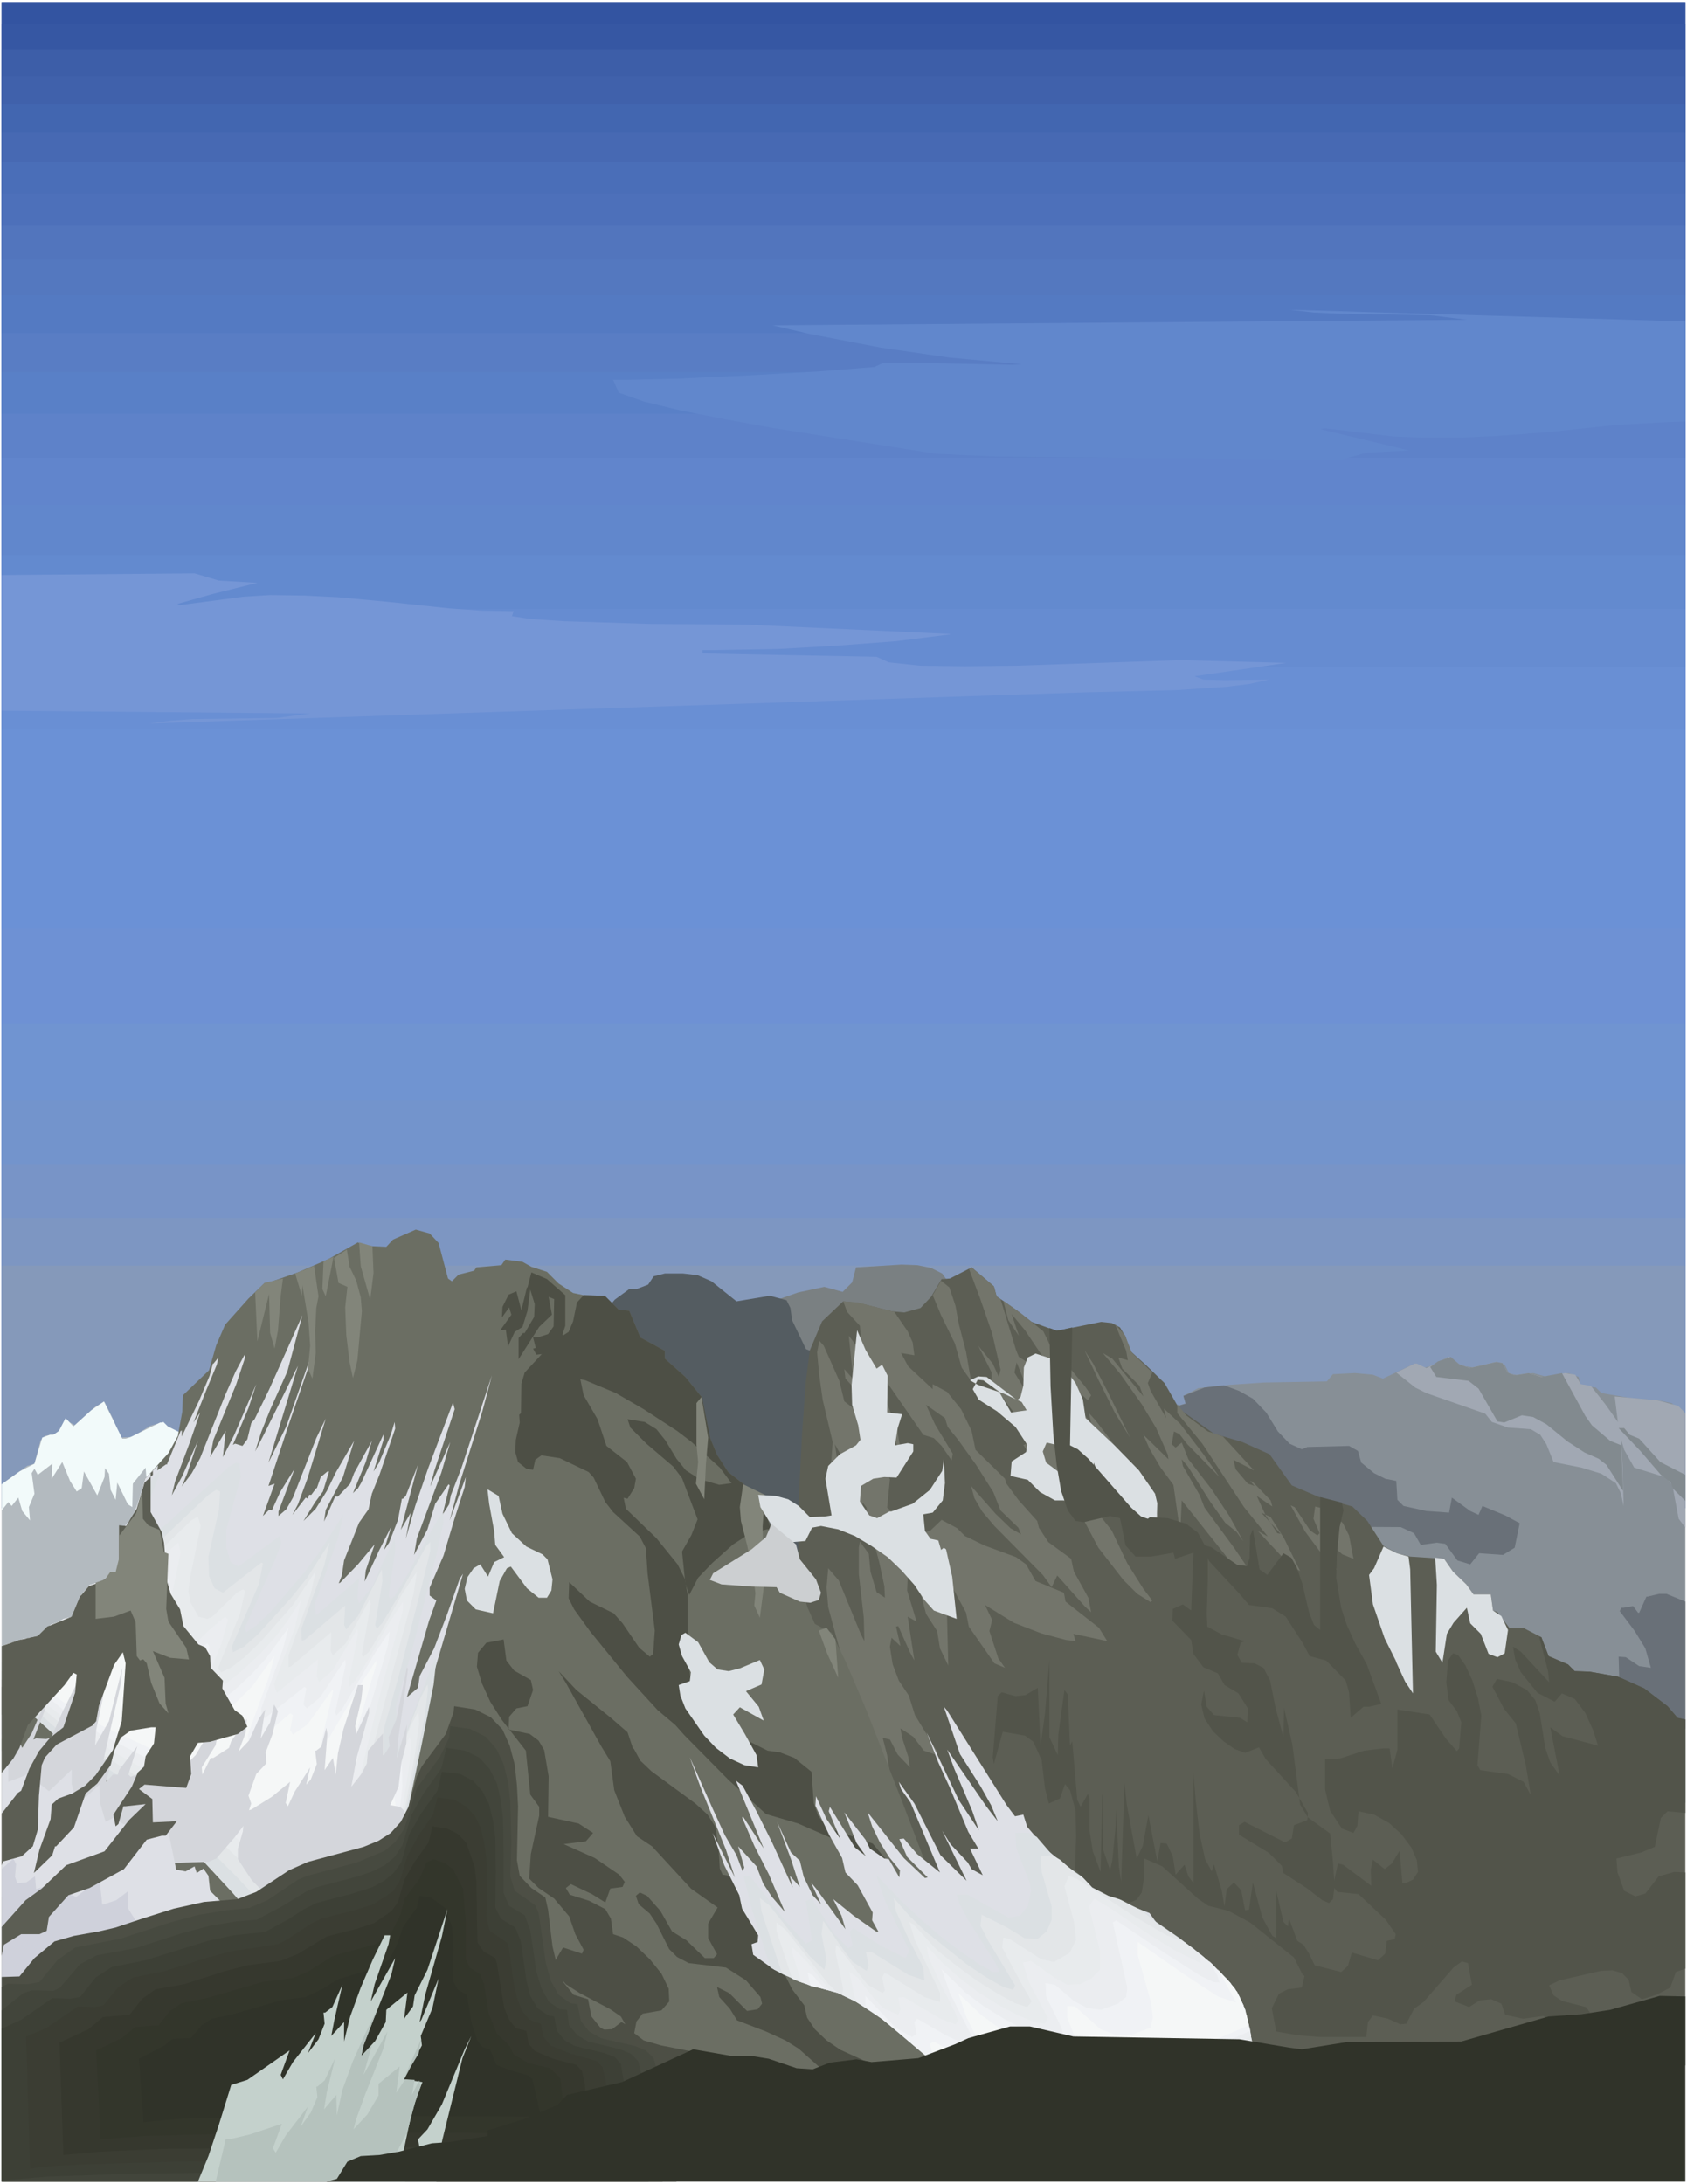 <svg xmlns="http://www.w3.org/2000/svg" width="490.455" height="634.614" fill-rule="evenodd" stroke-linecap="round" preserveAspectRatio="none" viewBox="0 0 3035 3927"><style>.pen1{stroke:none}.brush17{fill:#6187cc}.brush21{fill:#6b91d6}.brush35{fill:#5c5e54}.brush36{fill:#a1a8b3}.brush38{fill:#73756b}.brush40{fill:#4d4f45}.brush41{fill:#dee0e6}.brush42{fill:#dbe0e3}.brush43{fill:#e3e6e8}.brush44{fill:#e8ebed}.brush45{fill:#ebedf0}.brush46{fill:#f0f2f5}.brush47{fill:#f5f7f7}.brush48{fill:#d4d6db}.brush56{fill:#303329}.brush57{fill:#82857a}.brush59{fill:#52544a}.brush61{fill:#b5c2bd}</style><path d="M3 2712h3029V4H3v2708z" class="pen1" style="fill:#2b4d99"/><path d="M3032 2712H3V4h3029v2708z" class="pen1" style="fill:#3354a1"/><path d="M3 43h3029v2669H3V43z" class="pen1" style="fill:#3657a3"/><path d="M3 89h3029v2623H3V89z" class="pen1" style="fill:#3d5ea8"/><path d="M3 137h3029v2575H3V137z" class="pen1" style="fill:#4061ab"/><path d="M3 187h3029v2525H3V187z" class="pen1" style="fill:#4266b0"/><path d="M3 238h3029v2474H3V238z" class="pen1" style="fill:#4769b3"/><path d="M3 292h3029v2420H3V292z" class="pen1" style="fill:#4a6eb8"/><path d="M3 348h3029v2364H3V348z" class="pen1" style="fill:#4d70ba"/><path d="M3 406h3029v2306H3V406z" class="pen1" style="fill:#5275bd"/><path d="M3 467h3029v2245H3V467z" class="pen1" style="fill:#5478bf"/><path d="M3 531h3029v2181H3V531z" class="pen1" style="fill:#547ac2"/><path d="M3 599h3029v2113H3V599z" class="pen1" style="fill:#597dc4"/><path d="M3 669h3029v2043H3V669z" class="pen1" style="fill:#5980c7"/><path d="M3 744h3029v1968H3V744z" class="pen1" style="fill:#5e82c9"/><path d="M3 823h3029v1889H3V823z" class="pen1" style="fill:#6185cc"/><path d="M3 908h3029v1804H3V908z" class="pen1 brush17"/><path d="M3 998h3029v1714H3V998z" class="pen1" style="fill:#638acf"/><path d="M3 1095h3029v1617H3V1095z" class="pen1" style="fill:#668cd1"/><path d="M3 1199h3029v1513H3V1199z" class="pen1" style="fill:#698fd4"/><path d="M3 1312h3029v1400H3V1312z" class="pen1 brush21"/><path d="M3 1436h3029v1276H3V1436z" class="pen1 brush21"/><path d="M3 1669h3029v1043H3V1669z" class="pen1" style="fill:#6e91d4"/><path d="M3 1841h3029v871H3v-871z" class="pen1" style="fill:#7094d1"/><path d="M3 1978h3029v734H3v-734z" class="pen1" style="fill:#7394cc"/><path d="M3 2093h3029v619H3v-619z" class="pen1" style="fill:#7894c7"/><path d="M3 2190h3029v522H3v-522z" class="pen1" style="fill:#7d96c2"/><path d="M3 2276h3029v436H3v-436z" class="pen1" style="fill:#8599ba"/><path d="m399 3141-135-5-261-17v-450l46-33 13-4 11-42 8-8 24-5 12-24 18 10 37-34 16-8 17 34 11 30 22-1 32-20 21-6 28 18 38 5 13 31 29-14v543z" class="pen1" style="fill:#b3babf"/><path d="m3 2716 12-15 6 7 12-15 7 24 14 17-2-24 10-24-5-37 5-8 6 11 26-20-1 27 19-30 14 34 12 19 9-6 4-30 24 43 13-33 1-16 7 10 3 29 9 18 3-31 19 39 8 5 1-42 23-29 4 58 16-7 9 37 6 10 13-57 7 31 6 10 8-23h12l10-29 8 12 5 27 7 13 11-17 15 18v-124l-28 19-14-37-27-1-28-14-8-8-3 1h-3l-53 26-9 3h-6l-33-67-23 16-32 29-14-15-12 23-10 7h-6l-14 5-14 47-27 14-32 23v47z" class="pen1" style="fill:#f2fafa"/><path d="m3 1034 347-3 44 13 69 4-80 20-64 18 5 2 114-15 48-3 63 1 60 3 87 8 113 12 57 4 58 1-3 9 33 5 60 4 156 5 169 1 370 17v1h-2l-95 12-106 8-107 6-116 2h-19v6l313 6 22 10 56 6 81 1 94-1 294-10 190 5-165 24 16 6 38 1 80-1-36 8-41 5-91 6-165 4-1682 56 39-5 39-3 152-2 60-8-555-5v-244z" class="pen1" style="fill:#7596d6"/><path d="m2156 2496 58-6 60-4 113-2 11-13 40-2 32 3 18 7 57-27 16 8 17-5 27-15 25 16 21 3 37-9 19 4 8 16 17 3 26-4 22 6 42-6 18 7 4 16 27 3 10 10 53 9 49 4 24 5 25 18v701l-37-19-94-45-194-85-97-40-37-14-40-12-41-9-41-5-206-21-103-8-103-4-7-64 3-343 33-25 53-21 12-3-4-14 27-14z" class="pen1" style="fill:#878f96"/><path d="m3032 2880-34-14h-13l-21 5h-2l-13 29h-2l-9-12-17 3h-4l-3 6 27 36 19 31 10 35-21-3-24-16-13-1 1 36 25 31 26 15 29 25 39 23v-229zm-830-389 27 10 25 14 24 25 21 34 21 22 22 10 10-4 75-2 16 9 6 21 23 19 20 10 20 4 2 34 11 11 41 9 41 3 5-27 33 24 15 7 7-16 41 17 26 14-9 44-21 13-43-3-16 20-23-7-22-30-15-2-29 4-12-21-24-11-160-1-43-6-100-22-36-6-66-52-20-123 38-12-4-14 38-15 35-4z" class="pen1" style="fill:#697078"/><path d="m1844 2447-31-23-3-20-22-27-63-33-12-9-5-27-13-18-20-10-25-5-28-1-82 5-7 27-17 17-33-9-47 10-63 22v308l66 13 28 15 98 3 209 11 102 3v-202l-29-36-3-14z" class="pen1" style="fill:#7a8082"/><path d="m1624 2503-51-6-22-11-15-18-32-20-54-22-25-52-3-22-7-14-30-8-60 10-45-36-25-11-26-3h-33l-20 5-10 15-21 8h-13l-26 19-21 25-26 17-51 18-52 15-9 14-4 24v131l1 61 5 44 11 46 14 46 17 43 36 75 18 27 19 22 27 19 33 14 37 9 38 6 58 5 68 3 76 6 153 17 100 7 59 9-28-6 28-38-1-62-8-123-1-62 3-64 1-59-3-40-8-34-14-27-22-15-36-7z" class="pen1" style="fill:#545c61"/><path d="m2598 2803-61-4-24-6-24-13-29-45-27-26-60-17-49-21-40-56-49-22-51-15-62-44-27-47-33-32-30-27-7-24-10-17-15-8-19-2-74 15h-4l-3 1-44-16-27-21-36-25-5-18-40-34-39 20-11 1h-4l-19 32-19 20-29 8-22-2-60-15-28-3-38 36-22 52-7 54-7 95-6 118-5 384-5 151-4 36-18 113-1 35 3 44-8 63-8 33v18l26 16 82 61 22 12 21 8 26 2 348 22 320 18 185 10 48-4 65-3 162-1 195 1h141v-622l-14-3-18-21-42-32-47-21-51-9-27-1-12-12-35-15-13-34-31-16h-26l-22-29-8-3-4-29h-31l-13-18-24-23-16-23z" class="pen1 brush35"/><path d="m2905 2511 8 66 9 30 18 32 58 18 11 15 11 59 12 16v-206l-13-13-37-10-77-7z" class="pen1 brush36"/><path d="m2512 2468 34 27 20 10 106 37 12 15 29 10 41 3 17 10 11 17 13 32 50 10 36 11 26 17 9 18 5 23-2-74-4-71-27-38-26-33-18-3-10-17-18-3-42 7-24-7-25 4-13-5-9-17-11-2-48 11-19-7-18-13-41 20-17-8h-4l-33 16z" class="pen1 brush36"/><path d="m2912 2568 39 41 37 43 17 13 5 12 22 22v-47l-45-23-38-42-17-7-10-12h-10zm7 31zm-3-31zm-332-92 58 7 18 14 34 59 12 2 32-13 20 3 24 13 38 31 31 20 25 11 14 11 30 47-3-82-20-8-33-28-12-17-42-77-37 7-23-7-25 4-13-5-9-17-11-2-48 11-19-7-15-13-23 8-14 10 11 18z" class="pen1" style="fill:#828a8f"/><path d="m2033 2585-40-82-27-52-15-23 25 53 30 60 27 44zm-424-226-66-17-26-2 7 19 23 25 4 49-24-31 8 78-16-18 2 17 60 65 15 27 24 36-6-37-28-72-6-35 81 117 19 6 14 14 18 26 2-12-32-53-16-35 34 24 5 16 18 22 33 46 31 49 13 33 32 31 5 12-19-11-27-26-44-50 6 22 14 24 22 26 87 88 16 22 10-21 50 56 11 10-5-26-26-47-5-23-41-30-17-26-3-12-34-38-22-30-2-8-53-52-7-34-19-39-25-31-26-14v9l-44-41-13-24 24 4-3-23-9-20-24-35zm84-56-15 26 15 36 25 51 12 43 17 24-9-52-13-50-6-33-11-33-15-12zm107 33-7-5-5-18-40-34-5 2 20 53 22 64 15 65-3 13-11-24-26-32 24 48v24l16 16 24 32 21 34 8 22-2-2h-2l-6 4h-2l22 35 2 12 17 31 22 17 35 20 37 70 45 58 25 25 24 15 3-3-16-21-29-46-28-59-23-29-27-37-40-71-2-16 32 31 40 60-19-41-53-73-22-35 4 39-18-35-47-77 4-18 25 61 8-6-1-26 109 144 18 28 11 22 9 4-11-33-32-50-4-20 30 46 47 66 51 55-23-57-35-51-60-79-12-13 4 18-32-39 4 30-14-28-45-45-23-30-4 3-16-10-5-12-28-92z" class="pen1 brush38"/><path d="m1836 2361-31-22 9 35 19 28-13-39 24 29 43 64 23 29-8-31 38 48 17 16 6-9-11-16-39-47-21-21-15-31-41-33zm200 71-12-31-18-20 20 48 3 17-17-5 7 20 31 31 7 19-56-68-17-10 31 37 39 55 26 43 21 48 1 8-45-44 11 25 20 34 23 31 10 70 3 2 2-44 86 108 37 37 20 12-49-72-53-72-9-23-30-52-2-12 11 13 40 63 27 38 21 17 12 17-26-47-32-48-41-53-12-30-11 9-7-6 4-23 10 5 14 18 58 59-29-41-42-55-29-27 4 17-28-49-5-14 8-19-37-36zm60 56z" class="pen1 brush38"/><path d="m2200 2583-27-9-39-29-16-20v16l45 55 75 114 43 53-18-10 58 62 18 10-29-59-24-38-17-8 35 38-6-1-21-32-16-35 28 19-3-11-32-33-5-2 8 9-12-4-22-26-4-17 37 19-56-61zm216 156-29-25-21-5-3 22 11 26-4 4-13-9-28-42-7-3 26 47 46 62 11 7-16-42-1-9 27 23 20 8-8-42-11-22zm-934-319 28 63 9 37 24 18 27 12-9 4h-2l10 36 19 47 13 23-5 51 19 16 14 23 33 6 12-4 20-19 28 15 14 14 35 17 57 21 18 13 17 30 51 21 3 16 60 47 15 24-61-13 4 13-17-2-45-12-49-19-52-32 13 27-5 20 16 49 12 17-19-8-46-66-5-25-23-43-13-19 4 157-15-31-5-31-20-31-15-56-26-43 8 31-1 26 17 56-16-9 12 79-8-15-21-47-4 1 8 35-16-15-3 16 5 32 11 29 18 27 11 35 39 64 1 8-24-8-19-25-23-15 3 17 11 34 3 19-22-23-14-27-13-3 8 31 4 27-13 120-24-60-6-37-10-116-6-34-33-99-18-67-3-35 3-35 19 22 39 95 7 14-1-42-9-79v-47l2-11 16 22 3 32 11 37 15 10-1-21-9-42-21-79-2-20-7-9-2 50-5-19-9-60-13-38-21-38 4 27 1 61-10-21-2-28 3-43-18-76-6-43-4-42 4-21 8 9z" class="pen1 brush38"/><path d="m1050 2329 38 1 25 25 19 2 20 48 44 24v14l37 33 30 37 15 74 12 29 20 31 32 25 36 20-1 24 16 48 46 56 3 36 11 35 13 29 30 16 26 53 37 87 65 166 82 216 30 75 16 34 37 19 88 66 18 11 11 17 23 15 41 16 25 45 34 17-34 16-37 5-27-3-11 10 2 13-13-1-29 3-44 14-20 10-41-8-31-11-53 1h-34l-126 1-462-1H538l-301 2-195 5-39 1v-870l32-11 33-7 17-17 44-18 15-36 16-19 21-7 33-23v-79l13 1 19-31 15-54 42-46 17-31 8-44 1-29 47-45 13-45 16-37 42-47 29-28 14-3 46-16 55-24 53-30 9 6 42 2 12-13 41-18 25 7 16 17 17 64 7 5 12-12 28-7 4-6 45-4 7-10 31 4 16 9 28 9 21 21 26 17 19 4z" class="pen1" style="fill:#6b6e63"/><path d="m956 2288-7 27h-1l-10 41-9-34-14 6-11 22-1 19 13-18 4 13-20 28 10-1 4 30 12-26 14-9 9-29 5-38 8 26-1 23-17 29h-3l-8 9v38l37-58 23-22-6-32 10 4-1 49-10 14-16 5h-3l-4 1h-4l5 19h-1l-3 1h-1l6 11 17-2 8 8 2 22 6 9 3 30 1-52 2-27 13-40v-55l-33-29-28-12z" class="pen1 brush40"/><path d="m1570 3315-74-26-13-9-11-15-8-23-4-56-31-25-26-10-22-3-46-23-3-18-20-17-38-10-11-17-11-7-7-18-8-58v-113l-5-28-13-26-38-47-55-53-9-44-12-20-15-16-37-27-13-21 1-55-2-52-11-48-10-22-14-18-18 58-24 53-18 34-10 9 1 14-7 31-1 22 5 18 15 12 12 2 4-18 11-8 33 5 52 25 9 10 21 44 14 18 48 44 11 21 3 45 13 103-3 42-6 5-19-16-30-44-16-18-43-21-37-35-1 29 10 20 29 40 66 81 55 60 32 27 16 18 80 81 67 61 58 17 57 25 58 28 28 11 16 2-25-30z" class="pen1 brush40"/><path d="m1050 2329 38 1 25 25 19 2 20 48 44 24v14l37 33 30 37 15 74 12 29 20 31 32 25 35 21 1 29 9 28h-7l-30 7-31 20-37 33-26 27-16 31-7-20-6-58 17-30 11-28-28-74-16-21-48-41-29-29-5-15 31 5 21 13 16 20 20 33 17 21 25 16 35 10 22-3-21-28-52-47-25-19-60-39-50-29-55-23-9-2 6 29 25 43 16 48 37 29 16 30-3 17-12 19-16-4-25-28-33-45-19-14-41-10-34 8-17 8-6-8-1-41 1-73 6-20 51-55 28-18 8-19 7-34 12-13zm331 1494-14-24-12-33-38-21-10-27-26-18-36-11-56-11-31-9-17-13 4-21 11-14 34-6 14-16-1-23-13-27-21-26-24-23-24-16-18-6-4-28-10-17-29-15-35-11-7-12 9-7 38 18 24 15 9-25 22-3 4-9-10-13-44-30-56-25 40-5 13-15-26-17-55-12 1-73-8-47-10-17-16-12-38-8 1-23 13-15 20-4 10-29-4-18-30-17-14-18-5-38-31 6-15 18-2 25 9 30 15 33 21 33 43 55 8 79 16 22v16l-15 69-3 44 17 17 28 19 27 32 11 32 15 28-3 7-34-11-15 25 4 22 16 19 25 16 55 29 19 13 8 14-7-4-17 13h-3l-50 3-24 8-4 11 12 12 23 12 30 11 30 7 28 3 5 25 14 26 36 55 183 1z" class="pen1 brush40"/><path d="m1773 3802-17-31-14-23-15-14-34-13-22-1-59 1-45-10-55-25-25-17-21-20-14-21-5-22-22-29-17-34-14-37-32-99-10-20-13-10-39-6-5-11-2-34-6-41-14-22-22-20-79-58-20-19-12-22-1 1-10-30-30-26-62-50-32-34 13 21 63 113 17 28 7 52 19 48 22 35 27 18 70 76 48 34-17 29v26l16 29-6 7h-16l-33-32-26-16-21-37-24-27-13-6-7 6 5 15 20 17 12 18 23 46 14 14 21 11 67 8 36 23 26 30 3 12-8 10-19 3-32-32-22-11 4 18 19 21 13 21 52 20 35 16 24 15 36 32 5 25 23 38 22 29-4 8-17 5 28 2 218-1 12-14 13-6z" class="pen1 brush40"/><path d="m1355 3515-3-19 11-4 1-12-29-48-5-24-27-54-21-58 40 80-16-50-46-113-19-53 41 92 22 48 21 36 11 29 3-7-11-38 33 36 12 31 15 23 24 28-29-68-26-51-22-51 2-1 37 57-50-122 12 9 26 48 28 56 36 79-5-21 18 20-16-50-25-67 25 55 16 15 7 29 16 33 15 16-18-39 10 12 52 72-7-24-15-30 37 30 40 28 10 1 31 77 13 23-2 45-9 37-34-27-35-25-39-19-42-12-39-13-37-18-38-27z" class="pen1 brush41"/><path d="m1569 3453 1-14-27-49-22-23-6-26-23-41-25-53 1-17 19 41 25 36-21-50 2-8 45 73 20 16-17-24-22-55 38 49 8 16 26 18 8 1 19 33 1-13-19-23-17-27-14-29-8-25 65 82 38 36 5-1-37-37-14-32 8-1 24 28 41 33-53-126-17-24-4-13 28 39 47 93 47 46-44-90 15 24 31 33 7 12 20 11-23-48h15l-18-30-33-79-21-46-21-54 58 122 36 54-12-35-32-75-13-35 71 103 20 26-12-29-19-34-37-58-29-85 6 7 107 170 15 20 15-3 7 22 35 41 48 39 49 32 54 30 34 13 13 18 65 45 35 29 39 42 21 41-57 12-38 6-48 3h-38l-38-4-38-7-72-23-67-15-33-4-57-2-64 3-22 4-39-42-29-35-32-58z" class="pen1 brush41"/><path d="m1386 3538-34-107-14-57 11-1 62 79 39 43 11-6-11-70 10-6 40 64 26 26 8-4-5-25 6-7 52 33 42 21 7-13-44-91-16-46 44 46 34 32 37 32 38 29 34 23 24 13h11l-7-16-49-77-16-30-5-16h20l73 41 21-3 14-18 6-27-2-13-25-65-1-26h24l14 7 31 36 58 41 54 33 54 26 18 17 42 29 47 37 43 42 15 21 10 21 12 43 6 45-102 54-89 41-78 38-96 54-41-60-29-28-37-22-54-27-29-20-100-84-30-22-31-19-33-16-50-13-46-19-24-13z" class="pen1 brush42"/><path d="m1407 3549-37-112-3-24 17 13 73 92 26 24 4-18-9-46 3-24 37 53 16 21 25 16 4-9-5-24 10-1 66 41 29 10-2-23-27-53-22-48-4-24 28 32 29 28 74 59 36 24 30 17 18 5 3-8-48-80-14-27 2-20 44 22 33 20 23 2 17-14 9-21v-24l-18-62-2-28 21-2 14 8 26 23 42 27 82 44 24 20 52 36 42 33 41 42 14 21 11 26 13 67-103 51-49 23-81 33-92 45-51 28-29-42-29-28-37-22-54-27-29-20-100-84-30-22-31-19-33-16-47-12-52-22z" class="pen1 brush43"/><path d="M1397 3472v-15l16 13 77 97 15 15-66-18-14-6-28-86zm117 115 28 13 51 35 96 82 40 27 54 27 37 22 29 28 17 24 53-27 95-44 84-31 50-21 105-50-16-66-15-30-26-29-31-28-33-26-33-13-55-32-106-69-15-6-8 19 17 63 4 33-12 24-28 16-23-5-56-36-12-3-2 18 33 62 20 35-8 10-22-7-31-17-37-23-37-27-35-28-42-46-8-5 10 33 45 94v17l-28-9-66-41-6-2-4 8 5 23-4 5-27-15-16-20-38-50-3-1-1 12 14 67-2 9v1h-1z" class="pen1 brush44"/><path d="m1424 3508 2-6 26 26 41 51-51-14-18-57zm115 91-11-53 15 10 29 37 17 18 27 12 4-9-4-22 10-1 66 39 27 10 5-6-6-16-26-51-21-46-4-22 28 30 28 25 35 27 38 24 36 19 29 12 19 3 5-11-34-64-11-35 15-3 42 30 23 13 23-1 20-10 16-16v-34l-20-80 10-14 31 19 65 44 50 31 45 22v-16l48 45 18 24 11 23 14 55-52 25-54 23-51 20-87 30-99 42-55 26-25-28-26-17-87-47-44-34-86-72-46-30z" class="pen1 brush45"/><path d="m1453 3547 9 5 21 24-25-5-5-24zm104 62v-20l54 57 30 17 8-6-4-21 5-6 52 30 41 19 8-12-42-83-15-43 43 42 32 24 37 23 37 20 33 14 25 6 13-5-4-18-28-57-1-24 17 3 34 29 24 13 25 3 30-11 15-12 2-17-26-117 6-4 89 60 63 40 23 11 11 1-4-13-15-26 39 40 23 40 12 46-52 23-54 22-53 18-90 28-49 18-112 49-46-34-78-41-40-31-58-49-39-32-21-14z" class="pen1 brush46"/><path d="m1673 3703 5-8-5-20 7-4 50 28 42 20 7-12-41-81-14-42 42 40 32 23 36 21 37 17 33 12 25 4 14-7-4-18-19-48v-21l14 1 46 41 27 10h29l34-13 4-18-3-26-24-86v-24l83 58 61 40 33 11-33-60 35 41 17 42 4 18-52 22-54 21-55 17-94 25-53 18-57 23-62 26-27-18-78-41-42-32z" class="pen1 brush47"/><path d="m833 2830-6 9-23 65-23 60-26 50-3 21-20 17 40-138 13-36-12-9v-14l25-58 19-64 19-59 2-18-29 78 17-64 42-133 17-64-55 167-19 49-3 16-12 19 13-53-2-2-24 35-14 46-24 46 5-30 44-118 16-55-36 80 7-27 37-112-3-12-45 119-23 67-17 59 9-47-18 31 31-117-22 56-5 5h-2l-7 38-16 41-9 13 13-42-22 43-26 56 2-20 16-47-30 36-32 33-5 2h-2l-28 91-11 27-1 60 11 76 14 48 13 25 34 36 20 9 22 1 23-10 22-26 21-43 10-36 8-38 70-238z" class="pen1 brush41"/><path d="m615 2833 4-27 27-68 17-24 6-28 14-35 28-82-1-12-7 23-21 50-10 16 18-57v-10l-40 87-7 12h-1l-7 7 23-56 11-38-32 58-7 19-22 23h-5l-20 45 3-21 31-59 20-65-33 57-16 33-20 32-22 22 21-34 14-19 11-36h-3l-12 10-7 20h-1l-9 12h-4l-2 7-4-2-24 31 10-19 17-46 33-108-17 35-42 107-12 21-14 12v-8l29-77-26 42-15 33-5-1-11 11 21-58-11 4 35-106 37-108 11-38-51 145-32 65 53-174-61 123-16 31 11-35 16-40 31-69 27-101-60 134-26 53-6 7-7 29-8 11-1 1-13-4-4 2 28-66 14-43-40 92-20 39 5-47-28 47 6-31 41-100 16-48-1-5-16 30-19 43-45 113-15 27-18 24 10-24 19-58-28 63-19 35 6-25 26-69 19-55-12 18 23-58 19-46 3-13-9 11h-1l-6 22-19 45-31 64v-11l-1 1h-1l-25 61-1-1-16 11 1-9-23 24-13 45-3 17-25 28-6-6v79l-3 3h-1l-13 6-9 13h-4l-22 6-15 17-14 39-42 16-24 23h-4l-20 2-40 14 36 23 38 20 41 17 41 12 43 6 43-1 43-9 69-33 51-17 51-5h24l47 7 12-8 34-55 18-32 21-53z" class="pen1 brush41"/><path d="m607 3792 15-67 56-229 56-242 24-114 22-110 5-45-2-3-26 64-33 86-9 14 1-36-4-41 31-108 42-165 13-59-1-17-9 11-57 104-21 35-8 6-3-7 12-81-1-21-21 42-18 42-25 32-3-10 3-35-74 64-4 2-1-22 41-116 10-43-42 66-28 38-61 71-25 24-19 13-2-9 55-124 10-27-3-13-74 55-14-8-8-26v-32l26-95-2-24-6-2-14 8-104 96-35 30-31 19-2-9 47-120 1-10-33 42-18 49-16 14-6-6v79l-3 3h-1l-13 6-9 13h-4l-22 6-15 17-14 39-42 16-24 23h-4l-20 2-40 13v73l55 51 58 52 57 49 91 67 48 43 52 50 51 55 48 54 40 51 27 43 11 32 13 62 45 139 8 29v-18z" class="pen1 brush42"/><path d="m611 3770 19-79 36-144 24-105 48-223 26-132 6-50-1-8-12 23-29 75-19 44-15 21-4-36v-45l29-103 41-161 14-58v-16l-7 7-52 93-27 45-10 11-3-7 13-79-1-21-43 84-21 24-4-8 2-35-73 62-5 1-1-21 41-113 10-42-41 64-28 35-60 66-25 22-20 10-2-10 49-113 7-37-3-1-69 54-15-8-10-22-1-35 19-85 2-32-7-3-14 9-97 92-36 31-26 15-3-4-2 3h-1l-13 6-9 13h-4l-22 6-15 17-14 39-42 16-24 23h-4l-20 2-40 13v60l54 49 59 52 60 47 94 64 49 41 53 48 53 53 49 52 41 50 28 42 12 30 4 29 17 77 20 80 12 58 3-22zM214 2751l9-3 22-27 2-14 15-16-13 42-34 80-1-62z" class="pen1 brush43"/><path d="m614 3760 17-76 35-140 22-97 42-204 16-85 8-59-1-22-13 24-29 73-21 43-18 21-7-25 2-56 36-138 41-153 6-40-27 41-32 58-27 45-11 10-2-5 16-91-2-8-43 79-23 22-4-8 1-34-72 61-5 2v-21l40-111 9-41-41 61-58 66-29 28-25 19-17 8-6-7 40-99 9-40-4-3-11 6-44 43-9 4-16-4-14-25-4-21 3-24 19-93-5-17-12 7-103 99-44 35-5 1-3-7 14-35h-5l-10 17h-4l-22 6-15 17-14 39-42 16-24 23h-4l-20 2-40 13v45l52 49 61 51 62 46 98 62 50 38 55 46 54 51 51 50 42 48 29 41 12 30 10 67 29 170 4 35 2-29zm-400-958v-39l23-25-12 36-11 28z" class="pen1 brush44"/><path d="m614 3762 14-63 25-99 23-103 20-94 29-157 11-70 4-43-3-9-14 26-29 71-22 42-21 21-11-24 2-44 47-190 36-131v-15l-26 40-32 57-28 45-10 11-2-6 17-89-1-9-44 74-25 22-4-10 2-31-74 60-5-15 37-100 12-53-23 36-23 31-28 31-30 28-28 23-32 18-9-5 4-20 26-64 11-42-5-5-32 27-25 25-6 2h-5l-16-7-18-26 2-40 20-96-4-18-17 14-48 48-54 52-36 25-2-7 24-59-4-3-22 6-15 17-14 39-42 16-24 23h-4l-20 2-40 13v29l23 25 57 50 64 49 64 41 71 40 51 36 56 44 56 48 53 49 42 45 31 40 12 29 20 167 11 110z" class="pen1 brush45"/><path d="m616 3752 14-61 24-97 22-97 17-85 24-140 7-60-1-41-12 17-27 66-25 48-26 28-11-4-6-15 1-44 16-63 25-108 40-138 3-25-26 39-60 102-10 11-2-6 19-86-1-9-45 68-24 20-6-7 5-29-3-3-72 57-5 1-1-19 39-107 10-38-41 56-27 29-29 27-29 22-38 18-10-5 4-22 20-54 8-37-4-6-18 13-27 34-21 11-19-3-23-24-1-21 8-45 19-86-4-12-72 72-50 47-23 15-3-7 44-105-13 3-30 38-5 21-21 5-27 17h-5l-15 17h-4l-20 2-32 10-8 15 47 50 62 51 68 45 108 56 53 34 57 42 57 46 54 46 44 45 31 38 13 28 7 74 7 104 5 95v26z" class="pen1 brush46"/><path d="m618 3742 14-60 24-94 16-72 15-77 12-74 8-66 5-51-5-31-12 20-28 64-25 47-21 23-13 5-12-7-6-17-1-22 11-35 28-130 21-78 28-94v-7l-26 39-59 100-12 12-1-9 20-85v-6l-46 64-26 18-5-8 5-27-5-3-40 34-35 24-1-20 38-104 10-38-40 55-27 27-29 24-29 19-34 14-12-4v-18l21-68-4-23-16 14-23 34-21 15-13 3-22-4-19-18v-24l5-33 25-110-1-11-67 68-48 47-23 15-3-6 44-104 2-12-25 29h-1l-32 37-32 26-10 3-15-11-3-13-33 10 18 26 25 26 29 26 32 24 70 43 111 52 54 31 58 40 59 43 55 46 46 42 32 37 13 27 5 77 3 112 2 103-3 29z" class="pen1 brush47"/><path d="m771 3339 11-102 5-35-27 94-19 36-3 20h-1l-22 13 1-39 6-43 6-26-8-8-18-3 15-33 5-43 9-35 1-34-18 60 2-31 11-76 7-53-2-3-19 94-14 32 2 16-10 16h-2v-39l-27 31-2 23-10 19-18 23 10-53 22-80v-11l-23 49-2-14 11-48 3-26h-9l-26 79-10 44-4 38-5-30-15 22 5-65-2-11-9 34-9 7h-2l3 24-11 28-8 9 7-31-28 44-12 26-4-6 8-38-33 27-37 23-12 3-3 36-9 31v19l25 38 18 18 41 32 34 22 29 10 33 9 35 5 35 1 33-6 28-14 21-23 11-35-3-47 3-14z" class="pen1 brush48"/><path d="m452 3243-5-14 14-39 18-19-1-20 12-32 10-42-7-12-7 32-17 29 8-52-11 16-18 40-19 20 13-34 2-25-28 40-4 12-28 18h-5l-15 30-1-13 25-40 8-43-31 39-13 22-35 35-10 4 17-20 17-14 5-26h-5l-15 7-4 14h-3l-11 9h-2v4h-9l-25 22 9-13 13-61 7-40 10-10 3-15-25 44-20 65-21 29-13 5-4-4 16-51-33 43-2 8h-9l-12 13 11-43-16 4 32-140 2-26-24 96-25 44 2-28 12-58 2-27-47 83-14 21 4-23 10-27 23-45 4-66-55 110-20 46-9 2-18-1-5 2 20-51 5-25-28 65-17 26-7-15 3-19-33 40v263l146-41 75-14 75-7 76-2 14-6 33-38 17-22 13-39zM3 3128v-44l22-49 11-14-8 39-25 68z" class="pen1 brush48"/><path d="m3 3187 12-18v35l29-11 14-10 2 25h12l16 13 41-39v26l7 30 19-7 24-22 1 33 10 34 13-7 19 11 20 7 8 12 45-19 6 4 16 78 17 3 16-9 4 12 12-8 9 13 3 27 25 25 17 2 32-21-8 34 7 60 11 22 19-14 2 43 14-7 7 40 22 63 3 19 14-4 9-15v13l-15 69 8 12-11 28-7 30 2 23H413l-146 2-130 2-134 4v-643z" class="pen1 brush41"/><path d="m3 3361 21-19 5 10-2 23 4 11 16-1 16-11 2 23 29-9 14-8 2 20 27 11 42-32 5 46 25-8 21-16v30l15 24 16-4 9 8 20 4 8 11 53-17 16 73 24-8 15 7 14-9 8 38 28 18 17 1 29-19-7 37 7 44 10 15 19-11 2 34 14-6 7 33 22 50 10 17 16-16-14 67H416l-158 2-140 2-115 4v-469z" class="pen1" style="fill:#cfd1db"/><path d="m3 3555 32-1 27-33 36-30 35-10 45-8 30-7 51-17 54-17 54-12 60-5 34-13 59-39 34-15 100-27 27-11 22-14 18-20 14-27 15-55 9-18 43-58 14-39 1-11 38 6 28 14 21 22 13 29 9 34 4 37 2 38-2 97 5 28 21 22 25 17 5 22 8 66 8 34 12 31 18 22 26 8 6 31 16 20 22 12 64 16 21 8 14 14 7 30 4 52 5 145H3v-368z" class="pen1 brush40"/><path d="m3 3573 11-6 36 1 21-4 32-39 32-23 82-16 89-29 52-14 50-8 40-4 33-14 55-37 17-7 89-24 50-21 19-16 16-23 23-74 41-55 17-35 2-21 36 5 28 14 19 22 13 27 8 32 4 35 2 73-2 62 8 26 37 26 6 14 13 90 9 32 14 25 21 15 13 2 6 30 15 19 21 12 61 14 20 8 14 14 5 19 4 35 4 120 3 48H3v-350z" class="pen1" style="fill:#474a40"/><path d="m3 3615 39-31 15-5 39 1 12-6 36-42 30-16 70-13 84-27 49-13 47-8 38-3 45-24 46-28 15-6 76-20 26-9 22-11 18-15 14-21 16-54 22-39 32-45 9-37 34 5 26 13 18 20 13 26 7 30 4 33 1 69v65l10 23 28 17 10 27 11 74 9 30 13 24 20 14 13 1 4 28 15 18 19 11 58 14 19 8 13 13 5 19 4 39 5 122 5 37H3v-308z" class="pen1" style="fill:#42453b"/><path d="m1137 3906-435-1-87 1h-86l-162 1-143 2-139 5-82 7v-273l35-16 56-39 32 1 18-3 28-35 29-19 60-12 113-35 46-10 57-6 42-23 28-18 22-11 65-17 37-12 20-11 17-14 14-19 14-50 21-37 30-42 8-34 33 4 23 12 17 19 12 24 7 29 4 30 1 64-1 62 10 20 26 16 10 25 10 70 7 28 13 22 19 13 11 2 5 26 14 17 18 10 54 13 18 7 11 12 9 55 5 109 6 31z" class="pen1" style="fill:#3d4036"/><path d="m1103 3885-322-1H617l-156 1-143 2-169 5-73 4-22 4-7-238 36-15 57-39 30 1 16-3 26-32 27-18 55-11 83-26 43-11 80-12 19-10 39-26 20-10 60-15 34-11 35-23 12-18 14-46 19-35 27-39 8-31 30 4 21 12 16 17 11 22 6 26 4 29 1 59-1 45 6 26 31 21 4 12 8 60 6 27 9 24 14 16 20 7 5 24 12 15 37 15 46 13 11 11 6 26 9 132 4 10z" class="pen1" style="fill:#3b3d33"/><path d="m1064 3862-142-1H552l-136 2-119 1-116 5-67 6-7-202 52-24 26-22 48-4 23-29 24-17 51-9 75-24 39-10 60-8 30-12 53-32 55-14 30-10 32-22 11-16 12-41 18-31 25-35 7-29 26 4 20 10 15 16 15 43 3 26 2 110 11 16 21 12 3 10 13 79 9 22 12 15 19 5 4 23 11 13 33 14 42 11 10 11 5 23 10 106 2 9z" class="pen1" style="fill:#36382e"/><path d="m1021 3836-389-1-64 1h-61l-114 1-135 4-77 6-8-160 46-22 24-20 42-3 21-26 21-14 45-9 100-29 54-7 27-11 46-29 76-21 28-19 17-33 8-30 27-36 12-29 13-6 20 7 15 11 18 35 5 58v69l7 15 19 12 7 18 8 52 15 37 23 22 7 15 27 16 39 9 18 18 10 82 3 17z" class="pen1" style="fill:#33362b"/><path d="m973 3806-331-1-204 2-116 3-64 6-8-114 46-24 15-12 32-1 20-23 18-12 38-8 86-25 45-6 31-15 27-17 68-20 24-15 15-29 10-30 25-35 5-21 20 3 26 19 12 33 3 39-1 59 9 16 16 9 8 49 11 34 9 11 14 5 11 27 26 10 31 9 8 7 15 67z" class="pen1 brush56"/><path d="m565 2276 8 55-4 21-2 41 1 40-6 46-8-18 4-41-3-43-15-90 25-11z" class="pen1 brush57"/><path d="m546 2284-3 46-12-40 15-6zm-37 15-4 31-5 63-6 32-8-28-2-70-21 85-4-88 17-17 33-8zm994 649 5 69-20-44-15-41 14-5 16 21zm-127-260-4 57 2 110-7 54-10-22 2-22-5-39-10-48-11-43-2-25 6-41 39 19zm-102-103-4 47-3 64-15-28 4-39-3-31v-75l9-11 12 73zm-604-344 2 48-6 48-17-60-3-43 24 7zm-46 6 5 31 12 25 8 30 2 25-8 88-8 32-6-28-6-49-2-50 4-37-16-7-8-45 23-15zm-24 13-14 71-6-13 2-50 18-8z" class="pen1 brush57"/><path d="M275 2652v-7l-4 4v70l20 36 4 19 6 71 6 21 17 28 6 30 27 33 12 5 9 16 1 21 22 23-1 14 22 39 14 10 9 20-17 13-50 14-22 2-14 24 2 32-9 25-75-6-10 8 24 18 1 42 43-2-20 26h-7l-27 7-41 53-62 34-38 13-35 39-4 25-13 6H38l-31 19-4 20v-52l43-48 29-21 44-42 69-25 44-56 30-29-36 4h-4l-9 32-5 4-4-21 33-50 11-26 11-10 3-19 15-23 3-29h-8l-37 6-17 12-12 23-7 27-24 33-21 18-21 61-32 34h-2l-5 16-33 32 10-42 20-55 2-26 12-11 25-9 23-14 19-19 31-45 16-52 7-104-5-20-16 23-27 73-5 28-7 8-64 34-21 23-6 14-5 55-2 61-9 30-20 18-33 9-3 7v-93l29-37 6-4 15-40 17-31 20-24 24-19 21-62 3-33-6-3-16 22-66 72-15 41-11 19-21 26v-228l32-11 33-7 17-17 44-18 15-36 16-19 21-7 33-23v-79l13 1 19-31 14-47 15-14z" class="pen1 brush35"/><path d="m256 2680 1 51 10 12 20 8 8 40 8 3-4 99 4 23 32 47 5 21-34-3-31-12 21 48 2 46 5 18-16-18-15-37-8-35-6-7h-2l-4 2-6-8-2-61-9-21-30 11-33 4v-65l17-6 9-13h10l6-24v-41l31-41 11-41z" class="pen1 brush57"/><path d="m976 2795-29-14-26-24-17-35-7-32-20-12 3 26 9 49 2 25 16 22-18 9-11 26-14-22-12 7-11 16-5 21 4 21 16 16 31 7 12-58 13-23 7-3 29 39 21 17h15l8-13 2-20-9-36-9-9zm783-305 47 16 32 15 9 15-28 4-22-38-28-20-10-1-9 17 11 19 33 21 33 28 21 32-2 13-26 17-2 26 31 7 22 22 27 15h24l17-15-22-27-35-26-6-20 7-16 25 6 20 12 36 47 4-29 14 43 23 35 15 12 55 27 6-8 1-36-4-17-29-42-43-44-53-50-5-34-13-29-18-24-20-18-34-11-14 7-7 18-1 33-5 20-6 6-55-42-15-1-15 7 14 8zm-227 1 1 35 11 37 4 26-8 10-29 16-21 21-5 23 11 66-13 2h-4l-22 1-20-20-19-12-22-6-32-2 4 22 24 39 33 24 24-2 12-24 16-3 31 6 30 12 30 18 29 20 25 24 23 26 18 27 17 19 41 15-8-76-11-49-4-3-5 4-5-17-14-3-10-14-3-30 17-3 18-22 4-31-2-43-3 21-22 34-31 25-39 14h-3l-22 12-14-5-17-25 2-28 22-13 20-3 22 1 30-47v-13l-10-2-23 4 5-31 8-25-27-3 1-66-10-20-10 7-20-34-15-35-10 99z" class="pen1 brush42"/><path d="m1388 2740-10 24-26 22-69 43-6 12 21 8 55 4 44 1 6 10 36 16 19 2 15-5 4-13-9-24-29-36-7-27-44-37z" class="pen1" style="fill:#cccfd1"/><path d="m1375 3002-8-17-36 15-20 5-20-3-15-13-20-36-23-17-7 4-5 17 6 21 16 29-2 16-20 7 3 19 9 23 34 49 21 22 25 19 26 12 25 4-3-22-21-38-21-35 12-13 43 24-9-25-23-28 28-12 5-27z" class="pen1 brush42"/><path d="m2328 3520-79-63-39-21-36-9-19-13-64-58-32-14-1 36-4 25-9 13-12 5-39-12-29-15-31-33 2-59-1-46-10-37-9-11-9 26-20 9-7-27-6-51-15-33-15-11-40-7-16 58-2-12 9-110 7-7 25 7 18-2 22-13 5 104 8-58 8-96v139l15 32 1-37 11-80 6 8 4 92 4-8 9 105 6 13 13-23 3 7v58l6 38 14 37 3-139 1 1 1 99 12 36 4-17 6-61 1-33 5 105 4 27 6-178 4 38 18 98 11-23 10-55 16 83 6-33 11 1 11 23 5 33 16-18 7 21 9 12v-199l4 49 7 61 10 46 12 22 4-13 14 48 5 28 4-31 13-12 13 14 7 36 7-1 7-49 17 63 18 33 7 4v-85l13 56 8 8 2-14 15 40 11 7 10 16 25 51 9 10-22-4-24-20-15-30zm-440-1132 2 105 5 87 6 54 8 47 12 35 14 19 15 2 47-11 18 4 10 49 18 20h28l40-7 3 11 33-11-4 104-15-11-18 8-1 21 34 35 4 25 18 24 26 11 12 21 25 15 17 27-1 25-13-8-47-5-13-15-5-29-5 25 6 25 15 23 19 18 20 14 19 7 25-10 12 21 54 59 22 38-1 13-24 9-4 24-12 7-73-37-10 6v17l54 33 23 23 3 13 43 28 27 21 12 5 7-7 3-23-3-45-5-50-40-29-14-23-14-108-15-66-1 53-14-52-10-50-12-23-16-8-23-1-8-14 6-22 7-3-41-12-26-14-1-24 2-64v-32l-6-27-12-22-21-16-33-10-32-2-4 3-12-4-18-16-77-88-19-17-14-7 4-212-27 6-14-5z" class="pen1 brush59"/><path d="m2417 2716-7 30-5 51-1 41 9 54 10 30 15 33 21 38 26 71-22 5h-10l-23 20-3-46-6-21-35-36-30-8-12-23-31-48-24-15-42-6-17-20-54-58-19-32 22 6 47 32 18 2 4-15 1-39 5-12 12 72 14 10 29-39 14 8 10 18 10 29 12 51 9 23 11 9v-239l39 10 3 14zm352 227 16 62 2 20-51-55-14-9 4 23 10 23 30 37 31 16 13-15 23 10 19 25 14 31 9 28-64-17-22-16 17 87-17-24-9-26-10-63-8-23-15-18-26-14-28-6-8 14 21 40 21 26 18 75 9 54-13-24-28-14-50-7-5-9 7-89-6-31-10-32-13-28-13-18-9-3-9 13-3 39 4 32 15 20 8 20-4 47-4 5-20-23-29-43-58-9v72l-9 34-5-36h-12l-34 4-43 14-17 1h-10v55l9 38 21 32 21 8 7-13 2-26 28 6 27 15 22 20 18 24 10 23 2 21-9 14-13 6h-6l-5-58-14 23-13 10-21-17-4 18 1 29-51-38-9-2-9 41 8 10 38 4 49 46 18 26-2 9-14 3-3 23-13 12-47-14-7 24-12 11-52-13-11 7-8 34-25 3-16 8-13 26 8 42 40 7 40 3h82l3-27 9-12 27 6 22 10 11-1 14-27 17-12 54-62 15-11 11 3 7 39-28 18-3 12 26 10 19-12 21-2 18 8 7 20 32 7 37-5 13 12 2 16h-16l-24 4 71 11 14-8 19-26 4-16-7-9-43-11-15-10-8-18 19-9 74-17 21-1 17 5 12 12 5 22 19 13 26-8 25-13 10-28 17-6v-173l-20-1-28 8-24 31-18 5-20-10-12-33-2-25 45-11 24-10 11-52 12-12 32 3v-168l-14-3-18-21-42-32-47-21-51-9-27-1-12-12-35-15-13-34-4-1z" class="pen1 brush59"/><path d="m2582 2801 3 49-2 120 12 20 8-52 12-20 24-27 6 28 19 19 14 36 16 6 13-7 6-42-12-25-15-10-4-29h-31l-13-18-24-23-16-23-16-2zm-93-20-17 39-9 12 7 53 21 61 21 42-1-1 17 37 14 21-5-223-3-23-21-6-24-12z" class="pen1 brush42"/><path d="m796 3847 36-146 16-40-12 24-41 99-26 45-17 18 3 16h-1l-30 15 14-67 11-39 11-28-33-5 32-61-2-17 21-50 11-53-31 74-3 4 10-49 30-105 10-49-36 109-23 46-3 20-16 22 6-47-38 31-1 22-19 34-25 27 4-19 17-44 33-83 7-30-44 78 7-31 25-72 3-16h-10l-21 43-22 51-19 52-11 45v-35l-23 25 6-31 14-61-18 40-13 10h-3l2 20-11 28-19 25 14-36-41 52-18 31-4-8 16-44-76 53-29 9-22 71-19 57-19 46h429l1-27 10-49z" class="pen1" style="fill:#c4d1cc"/><path d="m758 3666-30 68 25-41 5-27zm28-87z" class="pen1 brush61"/><path d="m729 3923 18-47-10-3-13 5-11-7 19-35 14-53 11-32-3-10-13 26 5-27-17-1-16 24 6-47-38 31v21l-20 34-25 27 5-19 16-44 33-83 7-30-43 78 15-53-19 19 4-19 25-66-21 43-23 51-19 52-10 46-1-37-22 26 5-31 15-61-19 40-13 11h-2l2 19-12 28-18 25 13-36-40 52-18 31-5-8 16-44-57 19-38 9h-6l-18 76h341zm57-6z" class="pen1 brush61"/><path d="m877 3831 64-20 62-26 17-18 99-23 128-59 69 12h36l31 5 50 17 29 2 31-12 48-6 27 5 84-7 66-25 24-11 75-21h36l78 18 299 5 89 15 23 3 81-13 206-1 157-45 59-4 52-8 89-25 46 1v333H587l19-5 19-31 24-10 34-2 35-6 59-15 30-2 70-11v-10z" class="pen1 brush56"/><path d="m1795 821 616 6 48-13 76-4-159-38 6-2 126 15 52 2h67l65-3 94-7 122-13 92-5 32-1V578l-712-21 43 5 43 2 168 3 65 8-1249 10 64 15 130 25 124 18 130 12-17 1-199-4-34 1-15 7-101 8-125 7-129 6-89 2h-26l10 23 45 16 66 16 81 16 88 16 291 46 111 5z" class="pen1 brush17"/></svg>
